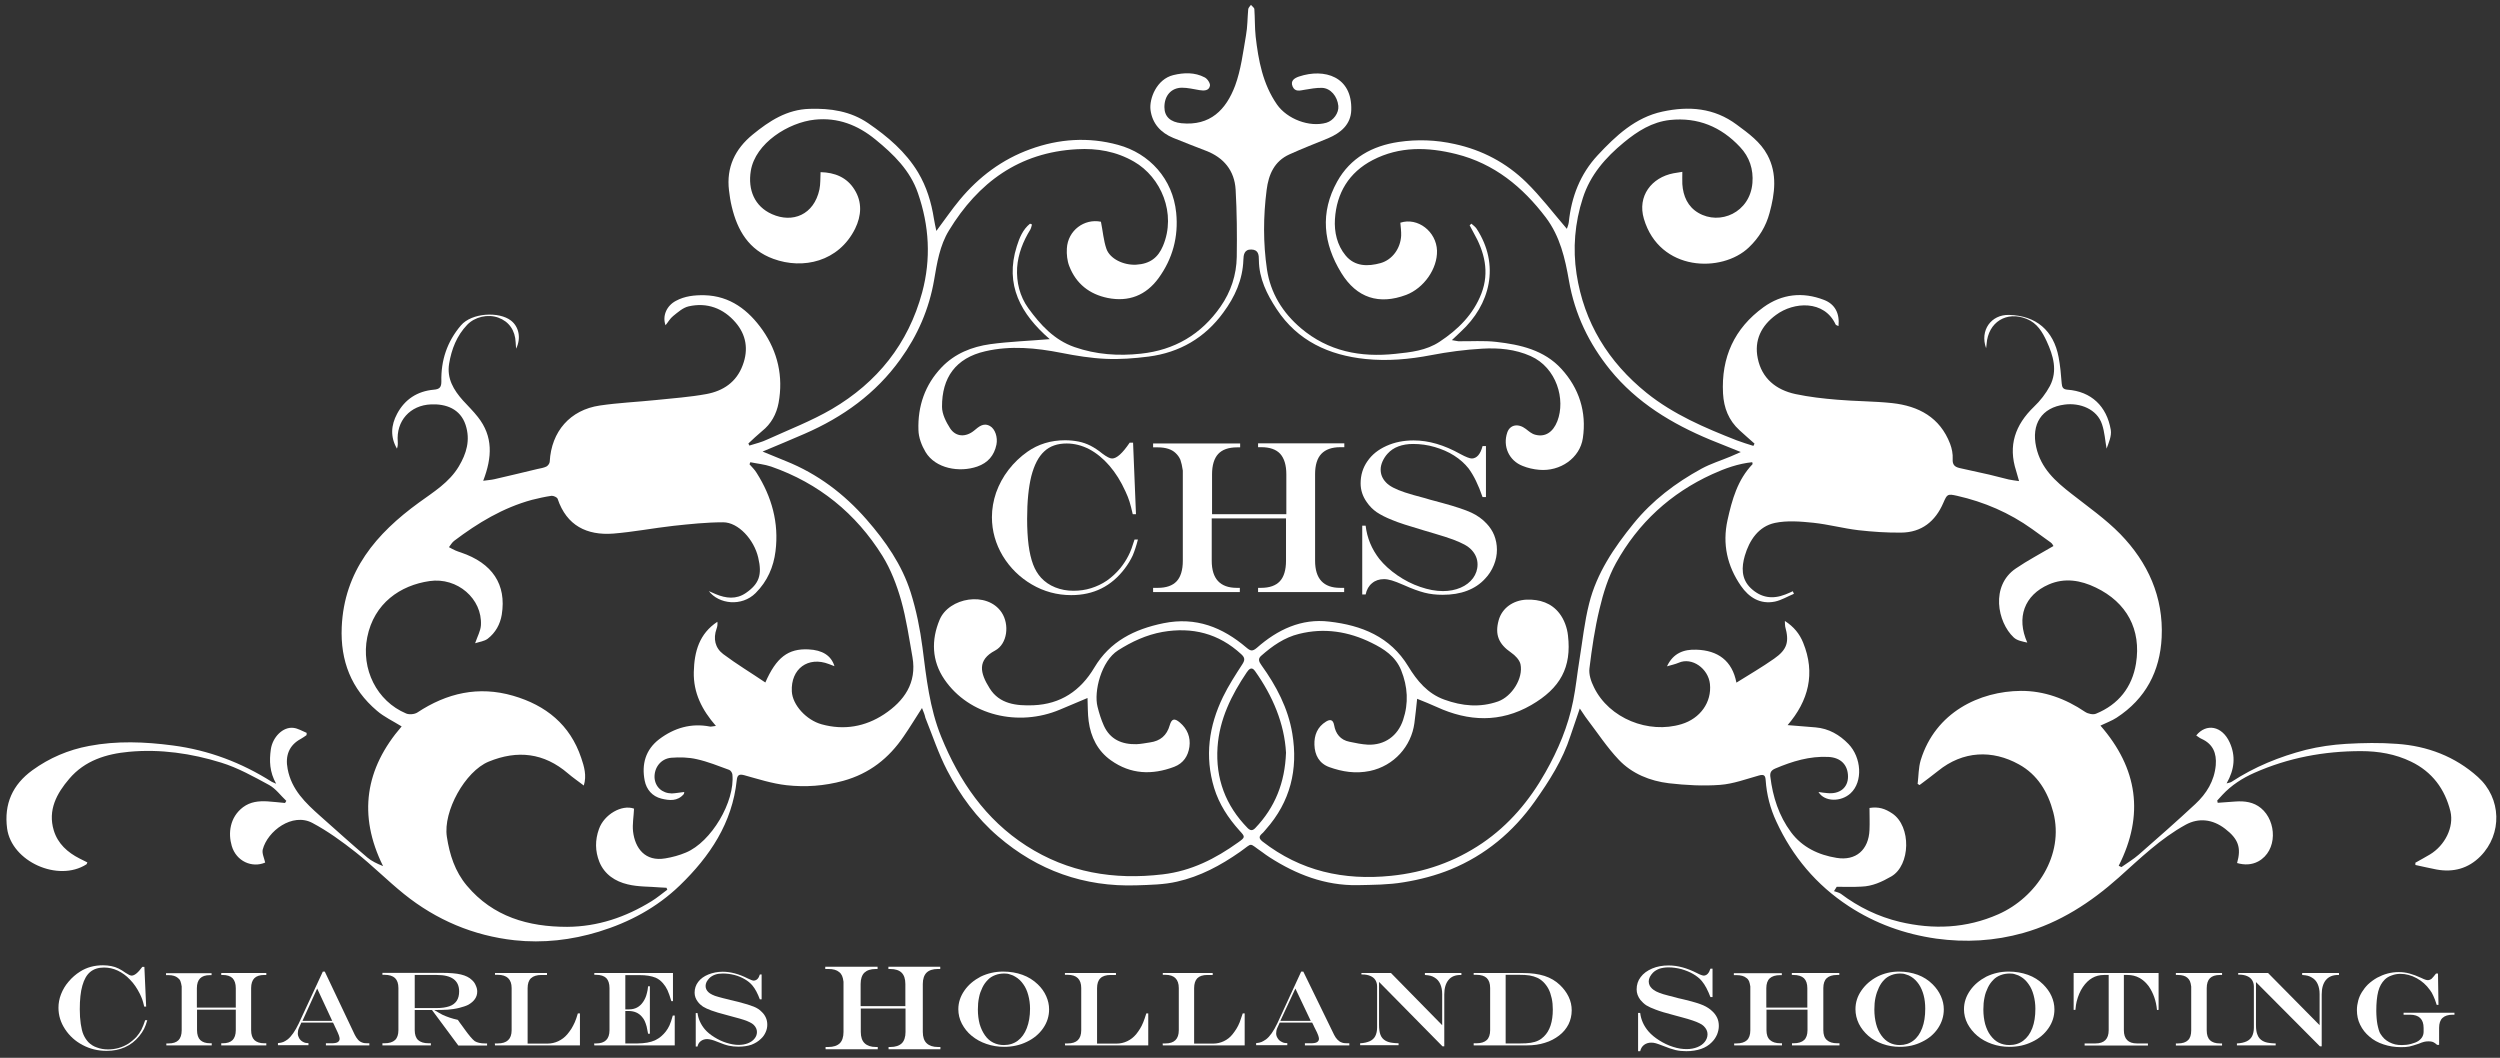 <?xml version="1.0" encoding="utf-8"?>
<!-- Generator: Adobe Illustrator 21.1.0, SVG Export Plug-In . SVG Version: 6.00 Build 0)  -->
<svg version="1.1" id="Layer_1" xmlns="http://www.w3.org/2000/svg" xmlns:xlink="http://www.w3.org/1999/xlink" x="0px" y="0px"
	 viewBox="0 0 1548 655" style="enable-background:new 0 0 1548 655;" xml:space="preserve">
<rect x="0" y="0" width="1548" height="655" fill="#333333" stroke="none"/>
<style type="text/css">
	.st0{fill:#FFFFFF;}
</style>
<g>
	<g>
		<path class="st0" d="M570.9,438.4c-4,6.2-7.5,12-11.3,17.5c-9.2,13.6-21.2,23.1-37.5,27.6c-11.7,3.2-23.4,4-35.1,2.7
			c-8.9-1-17.5-3.8-26.2-6.2c-3.3-0.9-4.3,0.1-4.6,3.1c-2.8,26.5-16.6,47.1-35.2,65.1c-14.3,13.8-31.3,22.9-50.2,28.7
			c-17,5.2-34.6,7.2-52.2,5.3c-25.4-2.8-48.4-12.5-68.4-28.6c-10.3-8.3-19.7-17.8-30.1-26c-8.4-6.6-17.2-13-26.6-18
			c-12.5-6.7-27.9,5.1-30.8,16.4c-0.6,2.4,0.9,5.3,1.5,8.1c-8.2,3.5-17.9-0.8-20.7-10.3c-2.3-7.8-1.3-17.7,7-24
			c4.6-3.4,9.7-3.9,15.1-3.6c3.6,0.2,7.3,0.7,10.9,1c0.3-0.4,0.6-0.9,0.8-1.3c-3.5-3.3-6.5-7.5-10.6-9.8
			c-9.6-5.2-19.4-10.7-29.8-13.9c-18.4-5.7-37.6-8.5-57-6.7c-14.1,1.3-27.4,5.4-37,16.7c-7.8,9.1-13.4,19.4-9.6,32
			c2.5,8.2,8.5,13.6,16,17.4c1.6,0.8,3.1,1.5,4.8,2.4c-0.3,0.5-0.3,1-0.6,1.2C36,546.4,7.2,533.5,4.4,513
			c-2-15.2,3.4-27.2,15.7-36.1c10.5-7.6,22.2-12.6,35-15c17.3-3.3,34.6-2.6,52-0.3c22.1,2.9,42.4,10.6,61.2,22.5
			c0.5,0.3,1,0.4,2.7,1.2c-4.1-7.3-4.3-14.2-3.3-21.3c1.1-7.6,7.5-14.1,14-13.3c2.8,0.3,5.5,2,8.2,3.1c0,0.5-0.1,1-0.1,1.4
			c-1.2,0.8-2.2,1.6-3.5,2.3c-7.3,3.9-9.8,10.4-8.2,18.6c2.4,12.9,11.1,21.1,20.2,29.2c9.7,8.6,19.3,17.3,29.2,25.7
			c2.6,2.2,5.8,3.7,9.7,5.3c-15.7-31.7-11-60.5,11.5-86.5c-5.5-3.4-10.9-5.9-15.3-9.7c-15.9-13.5-22.7-30.9-21.8-51.8
			c1.5-34.8,21.4-57.9,47.8-77.1c9.1-6.6,18.8-12.5,24.7-22.4c4.7-7.9,7.3-16.2,4.2-25.7c-3.3-10-12.2-13.1-21.4-12.7
			c-12.9,0.5-21.7,10.2-20.6,23.2c0.1,1.4,0,2.8-0.5,4.2c-4.2-7.2-3.7-14.5,0.1-21.6c4.8-9,12.6-14,22.7-14.9
			c3.7-0.3,4.7-1.6,4.7-5.1c-0.3-13,3.5-24.6,12.1-34.7c6.7-7.9,23.7-8.7,31-3c4.9,3.8,6.4,10.8,3.2,17.4c-0.1-1.7-0.3-2.8-0.3-3.9
			c-0.3-7.4-4.1-12.9-10.7-15.3c-6.5-2.4-14.6-0.5-19.3,4.4c-6.5,6.8-9.7,15.1-11.2,24.1c-1.5,9.2,2.8,16.3,8.6,22.8
			c3.1,3.4,6.4,6.6,9.2,10.2c9.5,12,8.9,25,3.3,39.5c2.7-0.4,4.9-0.5,7-1c8.9-2,17.7-4.2,26.6-6.3c1.9-0.4,3.8-0.7,5.5-1.5
			c1-0.5,2.1-2,2.1-3.1c1-18.6,12.6-32,31-34.7c11.5-1.7,23.2-2.2,34.8-3.4c10.4-1.1,20.9-1.8,31.2-3.7c10.3-1.9,18.6-7.3,22.5-17.9
			c3.7-9.8,2.1-18.9-4.5-26.5c-7.5-8.7-17.6-12.5-29-9.9c-3.5,0.8-6.6,3.6-9.6,6c-1.9,1.5-3.1,3.8-4.7,5.7
			c-2.1-5.8,0.7-12.1,6.4-15.1c5.5-3,11.5-3.6,17.6-3.5c16.1,0.4,27.4,9.3,36.1,21.6c9.4,13.5,12.9,28.7,9.9,45.1
			c-1.3,6.9-4.6,13-10.3,17.5c-2.9,2.4-5.6,5-8.4,7.6c0.2,0.4,0.4,0.9,0.6,1.3c3.8-1.2,7.7-2.1,11.2-3.8
			c13.4-6.1,27.2-11.4,39.9-18.8c28.1-16.5,47.3-40.4,55.9-72.2c5.6-20.8,4.4-41.3-2.6-61.5c-4.8-14-15-24-26.3-33.2
			c-11-9-23.3-13.8-37.6-12.3c-16.2,1.7-36.8,14.5-39.6,31.7c-1.9,11.7,2.3,22,13.1,26.8c12.7,5.7,26,0.5,29.4-15.3
			c0.7-3.4,0.5-7,0.7-10.7c8.8,0.2,16.3,3.2,21,10.8c4.9,7.8,4.3,16.2,0.4,24.2c-10.2,20.5-32.3,25.4-50.6,18.7
			c-15.2-5.5-22.3-17.6-25.8-32.4c-0.8-3.3-1.3-6.6-1.7-10c-1.7-14.3,3.7-25.6,14.7-34.6c10.3-8.4,21.1-15.5,35.2-15.9
			c13-0.4,25.3,1.4,36.3,8.9c12.1,8.3,23.2,17.7,30.9,30.5c5.3,8.9,8.2,18.5,9.8,28.7c0.4,2.4,0.9,4.7,1.5,7.5
			c5.2-6.9,9.5-13.3,14.5-19.3c11.8-14.2,26.2-25,43.6-31.3c17.8-6.5,36.2-7.7,54.4-2.7c19.6,5.3,33.9,21.2,36,42
			c1.5,14.9-2.2,28.5-10.9,40.5c-7.8,10.7-18.5,14.9-31.5,12.3c-11.3-2.3-19.6-8.8-23.8-19.7c-1.3-3.3-1.7-7.3-1.5-10.9
			c0.6-11.3,10.9-18.7,21.1-16.6c1.2,5.9,1.6,11.6,3.4,16.8c2.2,6.2,10.6,10.2,18.4,9.8c8.7-0.5,13.6-4.5,16.6-11.6
			c8.5-20.1-1.2-42.6-17.9-52.2c-11.1-6.4-22.9-8.4-35.3-7.7c-35.8,1.9-61.2,20.6-79.3,50.3c-5.7,9.3-7.4,20.1-9.2,30.7
			c-3.1,18-10.2,34.3-20.9,49.1c-15.2,21.2-35.6,35.8-59.3,46.1c-8.2,3.6-16.5,7-26,11c5.4,2.2,9.9,4.1,14.4,5.9
			c19.7,7.9,36.1,20.3,50,36.2c11.7,13.4,21.9,28,27.3,45.1c3.5,11.1,5.8,22.6,7.3,34.1c2.4,18.8,4.4,37.6,11.6,55.3
			c11.2,27.5,27.4,51.2,52.7,67.5c25.8,16.6,54.2,21.3,84.5,17.7c17.7-2.1,32.6-9.7,46.7-19.8c4.5-3.2,4.4-3.4,0.8-7.3
			c-7-7.8-12.6-16.3-15.7-26.4c-5.9-19.5-3.3-38.3,5.5-56.4c3.4-7,7.7-13.6,11.9-20.1c1.7-2.6,1.8-4.1-0.6-6.3
			c-14-12.9-30.3-17-48.8-13.8c-10,1.8-19,6-27.5,11.4c-10.4,6.6-15.1,25.5-12.7,34.9c1,4,2.2,7.9,3.9,11.7
			c3.9,8.6,11.2,11.7,20.2,11.5c2.8-0.1,5.6-0.7,8.4-1.1c6.4-0.9,10.4-4.3,12.2-10.6c1.2-4.1,2.9-4.6,6.3-1.7
			c4.6,3.9,6.7,9.1,5.9,15c-0.8,5.7-3.7,10.2-9.4,12.4c-13.7,5.2-27,4.7-39.2-4c-8.2-5.8-12.5-14.4-13.8-24.3
			c-0.6-4.5-0.5-9-0.7-14.3c-6.1,2.6-11.6,4.9-17.1,7.2c-25.6,10.8-56.2,3.7-71.5-18.7c-7.9-11.5-8.2-24.5-3-36.9
			c5.7-13.8,29.4-18,38.4-4.6c5,7.5,3.6,19.5-4,23.6c-11.2,5.9-9.4,13.9-3.4,23.4c6.1,9.8,16.6,10.9,27.1,10.5
			c16.9-0.7,29.2-9,37.7-23.3c9.7-16.3,24.8-23.8,42.8-27.5c20.1-4.1,36.6,2.5,51.4,15.1c2.5,2.1,3.7,2.5,6.5,0.1
			c12.7-11.2,27.5-18.3,44.8-16.2c20,2.3,37.7,9.3,48.9,27.7c5.4,8.9,12,16.9,22.3,20.6c11,4,22.1,5.1,33.4,1.1
			c8.5-3.1,15.6-14.3,13.8-23c-0.6-2.7-3.3-5.5-5.8-7.2c-7.7-5.3-10.2-11.1-7.7-20.1c2.1-7.5,8.9-12.3,17.2-12.7
			c8.2-0.3,15.5,2.1,20.4,8.5c2.9,3.7,4.8,8.9,5.3,13.7c2.3,19.6-4.6,32.6-22.8,43.1c-19.1,11-38.8,10.2-58.4,1.2
			c-3.9-1.8-7.8-3.3-12.2-5.1c-0.6,5.2-1,10.2-1.7,15.1c-1.9,14.2-12.5,26.4-27.6,29.6c-8.9,1.8-17,0.5-25.1-2.4
			c-6.3-2.3-9-7.5-9.2-13.8c-0.2-5.9,1.8-11.1,7.2-14.4c2.3-1.4,4.3-1.5,5,2.2c0.9,5.3,3.9,9.2,9.5,10.3c3.8,0.8,7.6,1.6,11.4,1.8
			c10.4,0.4,18.5-5.4,21.8-15.3c3.5-10.4,2.9-20.6-1.2-30.8c-3.5-8.6-10.6-13.2-18.4-17c-14.2-7-29.2-9.4-44.8-5.5
			c-9.1,2.2-16.6,7.5-23.5,13.6c-2.1,1.8-1.4,3.6,0.2,5.8c9.2,12.8,16.5,26.6,19.1,42.3c3.7,22.2-1.2,42.3-16.4,59.4
			c-0.8,0.9-1.5,1.9-2.4,2.6c-2.1,1.9-1.8,3.1,0.4,4.9c23.6,18.3,50.2,24.2,79.6,21.2c20.7-2.1,39.4-8.7,56.4-20.2
			c16.6-11.3,29.3-26.4,39.1-43.8c7.9-13.9,14.1-28.6,17.2-44.3c1.7-8.4,2.5-16.9,3.9-25.4c1.9-11.7,3.1-23.5,6-34.9
			c4.7-18.8,15.4-34.6,27.5-49.5c11.6-14.3,26-25.2,42.1-34c5.7-3.1,11.9-5,17.9-7.5c1.7-0.7,3.4-1.5,6.4-2.8
			c-7.1-2.8-13-5.2-18.9-7.6c-23.8-9.9-45.5-23-62-43.3c-13.1-16.2-21.9-34.4-25.5-55.2c-2.4-13.8-5.5-27.4-14.3-39.1
			c-14.4-19-32-33.4-55.5-39.3c-17.6-4.4-35.1-4.9-51.7,3.7c-14.8,7.7-22.4,20.5-23.4,36.6c-0.5,7.9,1.3,16.1,6.6,22.5
			c5.7,6.9,13.8,6.9,21.7,4.7c7.3-2.1,12.3-9.1,12.7-17c0.1-2.6-0.3-5.3-0.5-8c10.7-3.5,22.3,5.4,22.7,17.3
			c0.3,11.2-8.1,23.2-19.1,27.4c-16.8,6.3-30.6,1.9-40.1-13.5c-11.3-18.3-13.3-37.5-2.6-56.7c8.2-14.7,21.8-22.1,38-24.5
			c11.6-1.7,23.2-1.3,34.8,1.3c17,3.7,31.9,11.6,44.2,23.6c9,8.8,16.6,18.9,25.2,28.9c0.3-0.9,1-2.5,1.2-4.1
			c1.6-15.7,7.1-29.9,17.9-41.5c11.2-12,23.3-23.4,40.1-27c16.3-3.5,31.9-2.4,46,8.1c7.3,5.4,14.7,10.7,19,18.8
			c6.2,11.6,4.6,23.8,1.3,35.9c-2.2,8.2-6.5,15.3-12.8,21.3c-16.6,15.9-55.3,15.1-65-17.7c-4.2-14.1,4.8-25.6,18.3-28.2
			c1.6-0.3,3.2-0.5,5.5-0.9c0,2.7-0.1,5.2,0,7.6c0.5,7.5,3.4,14,9.9,17.8c13.4,7.9,32-0.2,33.5-18.5c0.7-8.4-1.8-16.1-7.7-22.3
			c-11.7-12.5-26.1-18.5-43.3-16.7c-11.1,1.2-20.1,6.9-28.6,13.9c-11.4,9.4-20.8,20.1-25.4,34.4c-5,15.4-6.3,31.3-3.9,47
			c4.6,30.1,19.6,54.5,43.4,73.7c16.7,13.4,36,21.6,55.6,29.3c3.4,1.3,7,2.4,10.5,3.5c0.2-0.5,0.4-0.9,0.7-1.4
			c-3.1-2.8-6.3-5.5-9.3-8.3c-6.7-6.1-9.7-13.8-10.2-22.7c-1.2-22.4,7-40.4,25.1-53.5c11.4-8.2,24.2-9.6,37.4-4.5
			c6.8,2.6,9.8,8.3,9,16.2c-0.7-0.4-1.6-0.5-1.8-1c-7-15.2-25.9-14.1-36.9-5.9c-9.2,6.7-13.6,15.8-11.3,26.9
			c2.5,12.4,11.3,19.5,23.3,22.1c8.5,1.8,17.2,2.8,25.8,3.5c11.4,1,22.8,0.9,34.1,2.1c16.4,1.8,29.6,8.8,35.9,25.2
			c1.1,2.9,1.8,6.3,1.6,9.5c-0.2,3.5,1.3,4.8,4.2,5.5c6.2,1.4,12.4,2.7,18.5,4.1c4,0.9,8,2.1,12,3c1.8,0.4,3.7,0.6,6.4,1
			c-0.7-2.6-1.2-4.4-1.8-6.3c-5.1-15.7-0.6-28.5,11-39.7c3.9-3.7,7.4-8.2,9.9-12.9c4.9-9.4,2.1-18.8-2-27.7
			c-2.7-5.8-5.9-11.2-12.3-13.8c-12.5-5.1-23.9,1.9-24.9,15.5c0,0.7-0.2,1.4-0.3,2.6c-4-11,3.1-20.9,14.2-20.6
			c16.7,0.4,27.6,9.6,30.7,26.2c1,5.3,1.5,10.8,1.9,16.2c0.2,2.5,0.9,3.7,3.6,3.9c14.7,1.1,24.3,10.2,26.8,24.9
			c0.6,3.8-1.3,8-2.6,11.6c-0.9-5-1.2-10.2-2.8-15c-3.1-9.6-13.8-13.5-23.1-12.3c-14.4,1.8-20.8,12.2-17.7,26.3
			c2.9,13.2,11.9,21.2,21.8,28.9c10.3,8.1,21.2,15.7,30.3,25c17.1,17.6,26.8,39,25.6,64c-1,20.9-9.9,38-27.9,49.7
			c-2.9,1.9-6.3,3.1-10,4.9c23,26.4,27.3,55.2,11.3,86.8c0.6,0.3,1.1,0.5,1.7,0.8c3.6-2.6,7.4-4.8,10.7-7.7
			c11.8-10.3,23.5-20.6,35-31.3c7-6.5,11.8-14.3,12.7-24.1c0.6-7.4-1.7-13.1-8.8-16.3c-1.2-0.5-2.2-1.4-3.3-2.1
			c6.2-7.7,16-6,20.7,4.3c3.8,8.3,3.1,16.7-1.9,25.4c1.5-0.5,2.4-0.5,3.1-1c14.2-9.3,29.7-15.6,46-19.8c8.1-2,16.6-3.2,24.9-3.7
			c10.5-0.6,21-0.8,31.5,0c18.8,1.3,36,7.8,50.1,20.5c14.7,13.2,15.2,35.3,1.6,49.1c-7.5,7.6-16.8,10.1-27.2,8.2
			c-4.4-0.8-8.7-1.9-13.1-2.8c0-0.5,0-1,0-1.4c3-1.7,6-3.3,9-5.1c9.3-5.6,15-16.9,12.7-26.7c-3.4-13.8-11.3-24.5-24.4-30.8
			c-9.7-4.7-20.1-6.5-31-6.5c-22.9,0-44.9,4.1-65.9,13.4c-7.5,3.3-14.3,7.7-19.9,13.7c-1.1,1.2-2.1,2.3-3.2,3.5
			c0.1,0.5,0.2,0.9,0.3,1.4c3.7-0.3,7.3-0.5,11-0.8c5.7-0.4,11.2,0.3,15.8,4.1c9.8,8.1,10.4,26.4-1.7,33c-4.1,2.2-8.6,2.3-13.1,1
			c2.7-9.5,0.8-14.9-7.4-21.2c-7.9-6.1-16.5-6.8-24.3-2.6c-15.7,8.6-28.4,21-41.6,32.8c-17.3,15.4-36.4,27.9-59.1,34.3
			c-17.8,5-35.6,6-53.9,3.5c-19.6-2.8-37.7-9.3-54.2-20.1c-20-13.1-34.8-30.7-44.8-52.4c-3.8-8.1-6-16.7-6.6-25.6
			c-0.2-2.9-1-3.8-4.2-2.9c-7.9,2.2-15.9,5.2-24,5.8c-10.5,0.8-21.2,0.2-31.7-1c-11.7-1.4-22.9-5.9-31.1-14.6
			c-7.2-7.6-13.1-16.6-19.5-25c-1.5-1.9-2.7-4-4.6-6.7c-2.1,6.3-4,11.6-5.8,17c-4.8,14.9-13.1,27.9-22.1,40.6
			c-13.4,18.9-30.6,33.2-51.9,42c-9.3,3.8-19.3,6.4-29.2,8c-9.4,1.6-19.1,1.6-28.7,1.8c-20,0.3-37.8-6.6-54.3-17.2
			c-1.6-1-3.2-2.2-4.7-3.3c-8.7-5.9-5.3-6-13.7-0.1c-12,8.4-24.7,15.2-38.9,18.4c-8.1,1.9-16.7,2-25.1,2.3
			c-32.5,1.1-61.3-9.2-85.8-30.3c-13.2-11.3-23.5-25.4-31.5-40.8c-5.4-10.4-9.1-21.7-13.5-32.6C572.6,442.5,571.9,440.9,570.9,438.4
			z M423.7,490.4c-0.2,0.8-0.1,1.1-0.3,1.3c-3.9,4.6-9,4-13.9,2.8c-5.6-1.4-9.2-5.6-10.3-11.1c-2-10.2,0.5-19.2,9-25.7
			c9.3-7,19.8-10.1,31.5-7.8c0.7,0.1,1.6-0.2,3.6-0.4c-8.7-10-14-20.5-13.7-33.4c0.3-12.7,3.4-23.7,14.6-31.1c0.2,1.6,0,3-0.5,4.3
			c-2.2,6.2-0.9,11.9,4.1,15.7c8.4,6.3,17.4,11.7,26.1,17.6c6.8-15.5,14.1-21.1,26.7-20.5c8.6,0.4,14.1,3.8,16.1,10.4
			c-1.3-0.5-2.4-0.9-3.4-1.3c-12.9-5-23.7,2.9-23,16.9c0.4,8.4,9,17.8,18.5,20.4c13.8,3.8,26.9,1.5,38.6-6.2
			c12.4-8.2,20.4-19.4,17.6-35.4c-2.1-11.8-3.8-23.7-7-35.1c-2.7-9.5-6.4-19.2-11.6-27.6c-16.4-26.3-39.4-45-68.9-55.3
			c-4.1-1.4-8.6-1.8-12.9-2.7c-0.2,0.4-0.4,0.9-0.5,1.3c1.5,1.7,3.2,3.3,4.4,5.3c9.4,14.8,13.9,31,11.7,48.5
			c-1.2,9.7-5,18.6-12.3,25.9c-8.6,8.6-22.8,6.9-29-1.2c2,0.9,3.1,1.4,4.3,1.9c6.3,2.6,12.6,3.4,18.6-0.7
			c8.3-5.7,10.2-11.3,7.7-21.9c-2.6-11.3-12.4-21.9-21.7-21.9c-10.3,0-20.6,1.1-30.9,2.2c-12.4,1.4-24.8,3.8-37.2,4.8
			c-16.3,1.2-28.8-4.9-34.4-21.5c-0.3-1-2.6-2-3.8-1.9c-4.1,0.6-8.1,1.5-12.1,2.5c-18,4.9-33.5,14.3-48.2,25.4
			c-1.3,1-2.2,2.6-3.2,3.9c1.3,0.7,2.7,1.5,4.1,2.1c1.1,0.5,2.2,0.8,3.3,1.2c19.5,6.6,28.3,19.8,25.3,38.5c-1,6-3.9,11.2-8.7,14.9
			c-2.1,1.6-5.1,1.9-7.8,2.8c1.5-4.4,3.4-7.7,3.6-11.2c0.9-16.3-14.6-29.8-31.8-27.3c-18.1,2.6-34.4,13.7-38.6,34.8
			c-3.9,19.6,5.8,39.5,24.1,47.2c1.9,0.8,5.2,0.5,6.9-0.6c18.3-12.1,37.9-16.6,59.3-10.4c20.3,5.9,35.3,17.9,42.2,38.5
			c1.8,5.3,3.5,10.9,1.6,17.1c-3.5-2.7-6.8-4.9-9.8-7.5c-14.9-12.8-31.3-14.6-49.1-7.3c-14.6,6-28.3,30.8-25.9,46.5
			c1.7,11.1,5,21.5,12.4,30.3c16.2,19.3,38.1,25.5,62.1,25.5c18.9-0.1,36.3-6,52.3-15.9c3.4-2.1,6.5-4.7,9.7-7.1
			c-0.2-0.4-0.3-0.8-0.5-1.2c-1.3-0.1-2.6-0.1-3.8-0.2c-6.8-0.6-13.7-0.3-20.2-1.9c-7.7-1.8-14.4-6.1-17.6-14
			c-2.6-6.6-2.7-13.4-0.2-20.3c3.2-9,14.1-15.3,21.7-12.6c-0.2,4.9-1.1,9.6-0.6,14.2c1.2,10.2,7.4,18.8,20,16.6
			c4.3-0.7,8.7-1.9,12.7-3.6c15.7-6.5,30.5-31.5,28.8-48.4c-0.1-1-1.1-2.5-2-2.8c-6.6-2.4-13.2-5.1-20-6.6
			c-5.1-1.2-10.6-1.3-15.9-0.9c-6.5,0.6-10.6,6.2-10.3,12.4c0.4,5.6,4.6,9.6,10.7,9.7C418.4,491.2,420.9,490.7,423.7,490.4z
			 M1137.3,549.1c-0.6,0.9-1.2,1.8-1.7,2.7c1.4,0.5,3,0.8,4.2,1.6c11,8.3,23.2,14.2,36.5,17.4c20.7,4.9,41.2,4.1,61.1-4.7
			c23.5-10.4,40.9-36.6,34-63.1c-3.3-12.6-9.8-23.4-21.3-29.7c-16.4-9.1-34.6-8.5-50.1,4.1c-3.7,3-7.6,5.8-11.4,8.7
			c-0.4-0.2-0.8-0.4-1.2-0.7c0.6-4.9,0.5-10,1.9-14.7c9.1-29.7,36.5-42.7,62-42.9c14.3-0.1,27.7,4.8,39.8,13c1.8,1.2,5,1.9,6.8,1.1
			c13.9-5.7,22.3-16.4,24.7-31c3.4-21.1-5.7-37.9-24.9-47.1c-9.3-4.5-19.2-6.2-29.1-1.9c-15.2,6.6-20.2,20.6-13.3,36
			c-3-0.7-6.3-1.2-8.4-3.2c-10.1-9.4-14.5-32,1.3-42.7c7.3-5,15.2-9.1,23.3-13.9c-0.2-0.3-0.7-1.5-1.7-2.2
			c-3.8-2.8-7.6-5.5-11.5-8.3c-14.1-10.1-29.7-16.8-46.5-20.6c-5.9-1.3-6.1-1.1-8.5,4.4c-4.9,11.4-13.4,18.3-26.1,18.4
			c-8.8,0.1-17.7-0.5-26.5-1.5c-9.3-1.1-18.5-3.6-27.9-4.6c-7.9-0.8-16.2-1.5-23.8,0.1c-10.2,2.2-15.8,10.8-18.6,20.3
			c-2,6.9-2.4,14.4,3.8,20.2c6.3,5.9,13.4,6.9,21.3,3.8c1.6-0.6,3.1-1.3,4.6-2c0.2,0.5,0.5,1.1,0.7,1.6c-3.9,1.6-7.6,3.9-11.7,4.8
			c-9.2,1.9-16.2-2.6-21.1-9.7c-8.5-12.3-11.6-25.9-8.3-40.8c2.8-12.6,6.2-24.9,15.5-34.6c0.1-0.1-0.1-0.5-0.2-1.2
			c-8.7,0.9-16.8,3.8-24.7,7.4c-25.9,11.8-46,30.3-59.7,55.1c-4.8,8.7-7.9,18.7-10.2,28.5c-2.9,12-4.7,24.3-6.2,36.6
			c-0.5,3.8,1,8.2,2.8,11.8c9.4,19.3,33.8,29,54.2,22.8c11.6-3.5,18.8-13.6,17.6-24.9c-1-9.5-11.1-16.8-19.4-13.1
			c-2.1,0.9-4.5,1.4-7.2,2.2c3.9-8.3,10.6-10.6,18.2-10.3c13.3,0.4,22.2,6.8,24.8,20.4c8-5,15.9-9.6,23.3-14.8
			c8.2-5.7,9.5-10.5,6.9-19.9c-0.2-0.9-0.1-1.9-0.2-3.5c5.6,3.6,9.1,8,11.3,13.4c7.8,19.1,3.3,36.1-9.6,51.1
			c6.2,0.5,11.8,0.9,17.3,1.4c8.2,0.7,14.9,4.6,20.4,10.3c8,8.3,9.1,23.3,1.3,30.5c-5.8,5.4-16.1,5.5-19.9-0.8
			c2.1,0.3,3.7,0.6,5.5,0.7c7.7,0.8,12.9-3.4,12.8-10.4c-0.1-7-4.4-11.6-12.1-12c-11.6-0.6-22.4,2.7-33,7.2c-2.5,1.1-3.3,2.5-3,5
			c1.5,12.5,5.3,24.3,12.8,34.4c6.9,9.3,17,14.1,28.2,15.9c12,2,19.9-5,20.4-17.3c0.2-4.5,0-9,0-13.6c5.6-0.9,9.6,0.4,14.1,3.4
			c11.9,8,11.3,32.1-0.6,39c-5.9,3.4-11.8,6.1-18.5,6.3C1147.5,549.3,1142.4,549.1,1137.3,549.1z M796.3,466.1
			c-1-18.1-8.2-35.1-19.2-50.6c-2.1-3-3.8-1.1-5.1,0.8c-9.5,14.1-16.9,29-18.1,46.3c-1.3,19.5,5,36.2,18.6,50.1
			c1.7,1.7,3.1,1.8,4.8,0C789.5,499.9,795.6,484.7,796.3,466.1z"/>
		<path class="st0" d="M650,210c-17.9-15.5-28-33.6-20.4-57.5c1.6-5.1,3.7-10.4,8.2-14c0.4,0.2,0.8,0.3,1.2,0.5
			c-0.3,1-0.5,2.2-1,3.1c-4.5,7.3-7.6,15.1-8.2,23.6c-0.5,9,1.6,17.7,6.9,25.1c7.5,10.3,16,19.7,28.6,24.1
			c13.4,4.7,27.3,5.6,41.1,4.1c20.8-2.2,37.4-11.9,49.4-29.2c6.4-9.2,9.8-19.6,10-30.7c0.2-13.9,0.1-27.8-0.7-41.7
			c-0.7-11.8-7.4-19.9-18.5-24.1c-6.7-2.6-13.5-5.2-20.1-7.9c-7.8-3.2-13-8.9-14.1-17.3c-0.9-7,3.8-19.1,14.1-21.6
			c6.6-1.6,13.3-1.8,19.4,1.4c1.7,0.8,3.6,3.7,3.3,5.2c-0.6,3.1-3.6,3.2-6.5,2.7c-3.6-0.6-7.2-1.5-10.9-1.5
			c-6.6,0.1-10.8,4.9-10.8,12c0,6,3.8,9.3,10.5,10c17.9,1.8,27.7-8.4,33.3-23.3c3.6-9.8,4.9-20.6,6.7-31c1-5.4,0.9-10.9,1.4-16.3
			c0.1-1,1.1-1.8,1.7-2.7c0.7,0.9,2.1,1.8,2.1,2.7c0.4,5.6,0.2,11.3,0.8,16.9c1.7,14.8,4.4,29.4,13.2,42.1
			c6.3,9,20.1,14.3,30.6,11.3c4.4-1.3,7.8-6.1,7.4-10.4c-0.6-6-4.8-11-10.1-11.2c-3.6-0.1-7.3,0.6-10.9,1.2c-2.9,0.5-5.8,1.4-7.3-2
			c-1.6-3.7,1.3-5.3,3.9-6.2c15.8-5.3,33.1,0,32.4,20.8c-0.3,8.9-6.5,14.1-14.3,17.4c-8,3.3-16.1,6.4-24,10
			c-9.3,4.2-12.9,12.4-14.1,22c-2.1,16.4-2.2,32.8,0.2,49.2c2.2,14.7,9.7,26.8,21,36.4c17,14.4,36.9,18.2,58.5,15.9
			c9.6-1,19.1-2,27.4-7.5c11.4-7.5,20.9-16.9,25.9-29.9c5.1-13.3,1.9-25.8-4.9-37.7c-0.8-1.5-1.6-3-2.4-4.5c0.4-0.3,0.8-0.7,1.1-1
			c1.1,1,2.4,1.9,3.2,3.1c14.7,22.5,8.4,47.1-9.8,63.8c-1.6,1.5-3.2,3-5.5,5.2c1.9,0.3,3,0.6,4,0.7c7.8,0.1,15.8-0.5,23.5,0.4
			c14.9,1.7,29.6,5,40.3,16.7c11,12,15.7,26.7,13.3,42.9c-1.8,12.3-14,20.8-27.1,19.6c-3.5-0.3-7-1.1-10.2-2.4
			c-8.5-3.3-12.4-12.2-9.5-20.7c1.7-4.9,6.8-5.8,11.5-2.2c1.8,1.4,3.7,3.1,5.9,3.6c6,1.6,10.9-1.5,13.6-8.4
			c5.2-13.4-0.4-33.1-16.5-40.3c-9.6-4.3-19.8-5.2-30-4.6c-10.6,0.6-21.2,2-31.6,4c-13.5,2.6-27.1,3.8-40.6,2.4
			c-22.6-2.3-42.2-11.2-55.1-30.9c-6-9.1-10.9-18.9-11-30.3c0-3.2-0.2-6.5-4.7-6.6c-4.5-0.1-4.8,3.5-4.9,6.4
			c-0.4,12.3-5.3,23-12.4,32.6c-11.4,15.7-27.1,24.8-46.3,27.3c-8.7,1.1-17.7,1.8-26.4,1.4c-9.2-0.4-18.5-1.9-27.6-3.7
			c-15.7-3.1-31.5-4.6-47.1-1c-18.4,4.2-26.9,16.4-26.8,34.4c0,4.5,2.5,9.4,5,13.3c3.6,5.5,9.8,5.6,14.9,1.4
			c2.8-2.3,5.7-5.1,9.8-2.8c3.2,1.8,4.9,7,4,11.5c-1.4,6.8-5.3,11.3-11.9,13.6c-11,3.8-25.8,1.3-32-9c-2.4-4-4.3-9-4.4-13.6
			c-0.5-14.7,4-28,14.3-38.8c8.2-8.6,18.8-12.8,30.2-14.4C625,211.5,636.9,211.1,650,210z"/>
	</g>
	<g>
		<path class="st0" d="M89.9,631.7h1.3c-0.6,2.2-1.3,4-2,5.4c-0.7,1.4-1.7,2.9-3,4.5c-5,6.1-11.8,9.1-20.2,9.1
			c-5.3,0-10.3-1.2-14.8-3.6c-4.6-2.4-8.2-5.7-10.9-9.8c-2.7-4.1-4.1-8.5-4.1-13.3c0-2.8,0.5-5.6,1.6-8.4c1.1-2.8,2.6-5.4,4.7-7.8
			c2-2.4,4.4-4.5,7.1-6.2c4.1-2.6,8.8-3.9,14.2-3.9c1.8,0,3.5,0.2,5.1,0.5c1.6,0.3,3.1,0.8,4.5,1.5c1.4,0.7,2.9,1.6,4.4,2.7
			c1.7,1.1,2.9,1.7,3.7,1.7c1.8,0,4-1.8,6.6-5.4h1.3l1.1,24.6h-1.2c-0.4-1.8-0.8-3.2-1.2-4.4c-0.4-1.1-0.9-2.3-1.5-3.5
			c-1.7-3.4-3.7-6.4-6.1-8.8c-2.3-2.5-4.9-4.3-7.6-5.6c-2.8-1.3-5.6-1.9-8.5-1.9c-3.5,0-6.3,0.9-8.5,2.7c-2.2,1.8-3.8,4.6-4.9,8.5
			c-1.1,3.8-1.6,8.7-1.6,14.6c0,3.4,0.2,6.4,0.6,9.1c0.4,2.6,0.9,4.9,1.7,6.7c0.8,1.8,1.8,3.3,3,4.6c1.5,1.5,3.2,2.6,5.3,3.3
			c2.1,0.8,4.4,1.2,6.9,1.2c2.3,0,4.5-0.3,6.6-0.9c2.1-0.6,4.1-1.5,5.9-2.6c1.8-1.2,3.5-2.6,5.1-4.3c1.2-1.4,2.2-2.8,3-4.3
			C88.4,635.9,89.1,634.1,89.9,631.7z"/>
		<path class="st0" d="M103,646.1h1.4c2.8,0,4.8-0.7,6.1-2c1.3-1.3,2-3.4,2-6.1c0-1.5,0-2.9,0-4.3c0-1.4,0-3.5,0-6.5
			c0-2.8,0-6,0-9.5s0-5.8,0-6.9c-0.2-1.4-0.5-2.5-0.8-3.3c-0.3-0.8-0.9-1.5-1.6-2c-1.3-1.1-3.2-1.7-5.8-1.7h-1.5v-1.2h28.2v1.2h-1
			c-2.8,0-4.8,0.7-6.1,2c-1.3,1.3-2,3.4-2,6.1v12H146v-12c0-2.8-0.7-4.8-2-6.2c-1.3-1.3-3.4-2-6.1-2H137v-1.2h27.9v1.2h-1.3
			c-2.7,0-4.8,0.7-6.1,2c-1.3,1.3-2,3.4-2,6.1v26.1c0,2.7,0.7,4.8,2,6.1c1.4,1.3,3.4,2,6.1,2h1.3v1.3H137v-1.3h0.9
			c2.8,0,4.8-0.7,6.1-2c1.3-1.3,2-3.4,2-6.1v-12.7H122v12.7c0,2.7,0.7,4.8,2,6.1c1.4,1.3,3.4,2,6.1,2h1v1.3H103V646.1z"/>
		<path class="st0" d="M199.9,601.6h1.2l18.6,39.2c0.6,1.2,1.3,2.2,2,3c0.7,0.8,1.6,1.4,2.5,1.7c0.9,0.4,2,0.5,3.3,0.5h1.2v1.3
			h-26.9v-1.3h3.5c1.7,0,3-0.2,3.8-0.7c0.8-0.5,1.2-1.2,1.2-2.1c0-0.6-0.2-1.3-0.5-2.2c-0.3-0.9-1-2.4-2.1-4.7
			c-0.1-0.1-0.2-0.3-0.3-0.6c-0.1-0.3-0.3-0.6-0.4-0.9l-0.8-1.6h-19.6l-1.5,3.3c-0.5,1.1-0.7,2.3-0.7,3.4c0,1,0.3,2,0.8,2.9
			c0.6,1,1.3,1.7,2.2,2.2c0.6,0.3,1.1,0.6,1.6,0.7c0.5,0.1,1.2,0.2,2,0.2v1.3h-18.9v-1.3c1.4-0.1,2.5-0.4,3.3-0.7
			c0.8-0.3,1.7-0.9,2.7-1.6c2.3-1.8,4.6-5.1,6.9-9.9L199.9,601.6z M196.4,612.1l-9.1,20h18.4L196.4,612.1z"/>
		<path class="st0" d="M267.5,625.4h-10.7v12.5c0,2.7,0.7,4.8,2.1,6.1c1.4,1.3,3.6,2,6.5,2h1.4v1.3h-30v-1.3h1.3
			c2.9,0,5.1-0.7,6.5-2c1.4-1.3,2.1-3.4,2.1-6.1v-26.1c0-2.8-0.7-4.8-2.1-6.2c-1.4-1.3-3.6-2-6.5-2h-1.3v-1.2h36.8
			c5,0,8.9,0.3,11.8,1c2.9,0.7,5.2,1.8,6.9,3.5c1,0.9,1.8,2,2.3,3.3c0.6,1.3,0.9,2.5,0.9,3.8c0,3.4-1.9,6.1-5.6,8.2
			c-1.4,0.7-3.3,1.3-5.6,1.9c-2.4,0.6-4.8,0.9-7.1,1.1c-1.8,0.1-4.5,0.2-8.2,0.2v0.1c1.8,1.1,3.5,2,4.9,2.8c1.5,0.7,3,1.3,4.5,1.8
			c1.5,0.5,3.2,1,5.1,1.4l1.1,1.6c0.7,1,1.3,1.8,1.7,2.3c0.4,0.5,0.8,1.1,1.3,1.8c1.3,1.8,2.5,3.4,3.6,4.7c1.1,1.3,2.1,2.3,2.8,2.8
			c1.5,0.9,3.6,1.4,6.3,1.4h1.3v1.3h-17.8L267.5,625.4z M256.8,624.2h13.5c3.2,0,5.8-0.4,7.9-1.1c2.1-0.7,3.6-1.9,4.6-3.4
			c1-1.5,1.5-3.5,1.5-5.8c0-6.8-4.6-10.2-13.8-10.2h-13.7V624.2z"/>
		<path class="st0" d="M306.5,602.5h32.2v1.2h-3.4c-2.9,0-5.1,0.7-6.5,2c-1.4,1.3-2.1,3.4-2.1,6.2v34.3h12.2c2.4,0,4.7-0.5,6.8-1.5
			c2.1-1,4-2.4,5.6-4.3c0.9-1.1,1.8-2.3,2.5-3.4c0.7-1.1,1.4-2.5,2.1-4c0.7-1.6,1.3-3.4,1.9-5.5h1.3v19.8h-52.6l-0.1-1.2h1.8
			c5.7,0,8.6-2.7,8.6-8.2v-26.1c0-5.4-2.9-8.2-8.6-8.2h-1.7V602.5z"/>
		<path class="st0" d="M368,602.5h48.7v17.4h-1c-0.9-3-1.7-5.3-2.4-6.8c-0.7-1.5-1.6-2.9-2.8-4.3c-1.4-1.6-2.9-2.7-4.5-3.4
			c-2.7-1.1-6-1.6-9.8-1.6h-9V625h2.4c3.6,0,6.5-1.5,8.6-4.6c1.1-1.6,1.9-3.4,2.4-5.6c0.3-0.9,0.5-2.3,0.7-4.1h1.1v29.4h-1.1
			c-0.3-1.6-0.6-3.1-0.9-4.5c-0.4-1.4-0.8-2.5-1.2-3.4c-0.4-0.9-1-1.8-1.7-2.6c-2-2.4-4.8-3.6-8.4-3.6h-1.9v20.1h7.5
			c2.2,0,4.2-0.2,6-0.5s3.4-0.8,4.8-1.4c1.4-0.7,2.8-1.5,4-2.6c2.1-1.8,3.8-4,5-6.6c0.7-1.5,1.4-3.6,2.1-6.2h1.2v18.5h-49.8
			l-0.1-1.2h1.2c5.5,0,8.3-2.7,8.3-8.2v-26.1c0-2.8-0.7-4.8-2-6.2c-1.4-1.3-3.5-2-6.3-2H368V602.5z"/>
		<path class="st0" d="M470.5,603.4h1.1v15.4h-1.1c-1.4-3.7-2.9-6.6-4.7-8.7c-1.3-1.5-2.8-2.7-4.7-3.8c-1.9-1.1-4-2-6.4-2.6
			c-2.4-0.6-4.7-0.9-7.1-0.9c-1.8,0-3.4,0.2-4.8,0.7c-1.4,0.5-2.6,1.2-3.6,2.2c-0.7,0.7-1.2,1.5-1.7,2.3c-0.4,0.9-0.6,1.7-0.6,2.5
			c0,1.5,0.6,2.8,1.8,3.9c0.5,0.5,1.3,1,2.3,1.5c1,0.5,2.3,1,3.9,1.4c1.6,0.5,3.8,1,6.7,1.7c0.8,0.2,1.3,0.4,1.6,0.4l1.6,0.4
			l2.5,0.6c4.3,1.1,7.4,2.1,9.4,2.9c2,0.8,3.7,1.9,5,3.3c1.1,1,1.9,2.2,2.5,3.5c0.6,1.3,0.9,2.8,0.9,4.4c0,1.5-0.3,3.1-1,4.6
			c-0.7,1.6-1.6,2.9-2.9,4.1c-1.6,1.6-3.6,2.8-5.9,3.7c-2.4,0.8-5,1.2-8.1,1.2c-2.1,0-4.1-0.2-5.9-0.6c-1.9-0.4-4.1-1.2-6.8-2.3
			c-1.7-0.7-3.1-1.2-4-1.4c-0.9-0.2-1.8-0.4-2.6-0.4c-1.5,0-2.8,0.4-3.9,1.2c-1.1,0.8-1.8,1.9-2.1,3.4h-1.1v-20.7h1.1
			c0.5,3.7,2,7,4.5,10c1.5,1.8,3.5,3.4,5.9,4.9c2.4,1.5,4.9,2.7,7.5,3.5c2.6,0.8,5.1,1.3,7.5,1.3c2.1,0,4-0.3,5.8-1
			c1.7-0.7,3.1-1.6,4.1-2.9c1-1.2,1.5-2.6,1.5-4.1c0-1.6-0.7-3.1-2-4.4c-0.6-0.6-1.4-1.1-2.4-1.6c-1-0.5-2.2-1-3.7-1.5
			c-1.5-0.5-3.6-1.1-6.3-1.8l-3.3-0.9c-5.1-1.3-8.6-2.4-10.5-3.1c-2.2-0.8-3.9-1.6-5.2-2.4c-1.2-0.8-2.3-1.8-3.2-3
			c-1.3-1.7-2-3.6-2-5.6c0-2.5,0.7-4.7,2.2-6.7c1.5-2,3.6-3.5,6.3-4.6c2.7-1.1,5.7-1.7,8.9-1.7c4.9,0,10.1,1.4,15.4,4.1
			c1.9,0.9,3.1,1.4,3.8,1.4C468.6,607.1,469.8,605.8,470.5,603.4z"/>
		<path class="st0" d="M511.2,648.3h1.7c3.2,0,5.5-0.8,7.1-2.3c1.5-1.5,2.3-3.9,2.3-7c0-1.7,0-3.3,0-4.9c0-1.6,0-4,0-7.4
			c0-3.2,0-6.9,0-10.9s0-6.6,0-7.9c-0.2-1.6-0.5-2.8-0.9-3.7c-0.4-0.9-1-1.7-1.8-2.3c-1.5-1.3-3.7-1.9-6.6-1.9H511v-1.4h32.4v1.4
			h-1.1c-3.2,0-5.5,0.8-7.1,2.3c-1.5,1.5-2.3,3.9-2.3,7V623h27.7v-13.7c0-3.2-0.8-5.5-2.3-7c-1.5-1.5-3.9-2.3-7.1-2.3h-1.1v-1.4
			h32.1v1.4h-1.5c-3.1,0-5.5,0.8-7,2.3c-1.5,1.5-2.3,3.9-2.3,7V639c0,3.1,0.8,5.5,2.4,7c1.6,1.5,3.9,2.3,7,2.3h1.5v1.4h-32.1v-1.4
			h1.1c3.2,0,5.5-0.8,7.1-2.3c1.5-1.5,2.3-3.9,2.3-7v-14.5H533V639c0,3.1,0.8,5.5,2.4,7c1.6,1.5,3.9,2.3,7,2.3h1.1v1.4h-32.3V648.3z
			"/>
		<path class="st0" d="M621.1,601.6c4.4,0,8.4,0.7,12,2c3.6,1.3,6.8,3.3,9.5,5.9c2.3,2.2,4,4.6,5.2,7.3c1.2,2.7,1.8,5.4,1.8,8.2
			c0,4.2-1.2,8.1-3.7,11.7s-5.9,6.4-10.1,8.4c-4.3,2.1-9,3.1-14,3.1c-3.9,0-7.5-0.6-11-1.8s-6.4-2.8-9.1-5s-4.6-4.7-6.1-7.5
			c-1.5-2.9-2.2-5.9-2.2-9c0-4.2,1.3-8,3.8-11.6c2.5-3.6,5.9-6.4,10.1-8.6C611.5,602.7,616.1,601.6,621.1,601.6z M621.9,602.8
			c-2,0-3.9,0.3-5.7,1c-1.8,0.7-3.3,1.6-4.5,2.9c-1.3,1.3-2.5,2.9-3.4,4.8s-1.7,3.9-2.1,6.2c-0.5,2.3-0.7,4.7-0.7,7.4
			c0,3.3,0.4,6.3,1.1,9c0.8,2.7,1.9,5,3.3,7s3.1,3.5,5.1,4.5c2,1,4.2,1.5,6.6,1.5c3.3,0,6.2-0.9,8.6-2.7c2.4-1.8,4.3-4.4,5.6-7.8
			c1.3-3.4,2-7.3,2-12c0-3-0.4-5.8-1.1-8.4c-0.7-2.6-1.7-4.9-3.1-6.8c-1.3-1.9-3-3.5-4.9-4.6c-0.9-0.6-2-1.1-3.2-1.4
			C624.2,602.9,623.1,602.8,621.9,602.8z"/>
		<path class="st0" d="M659.5,602.5h31.5v1.2h-3.3c-2.8,0-5,0.7-6.3,2c-1.4,1.3-2.1,3.4-2.1,6.2v34.3h12c2.4,0,4.6-0.5,6.7-1.5
			s3.9-2.4,5.5-4.3c0.9-1.1,1.7-2.3,2.4-3.4c0.7-1.1,1.4-2.5,2-4c0.6-1.6,1.3-3.4,1.9-5.5h1.2v19.8h-51.5l-0.1-1.2h1.7
			c5.6,0,8.4-2.7,8.4-8.2v-26.1c0-5.4-2.8-8.2-8.4-8.2h-1.7V602.5z"/>
		<path class="st0" d="M719.9,602.5h31v1.2h-3.3c-2.8,0-4.9,0.7-6.2,2c-1.3,1.3-2,3.4-2,6.2v34.3h11.8c2.3,0,4.5-0.5,6.6-1.5
			s3.9-2.4,5.4-4.3c0.9-1.1,1.7-2.3,2.4-3.4c0.7-1.1,1.4-2.5,2-4c0.6-1.6,1.2-3.4,1.9-5.5h1.2v19.8h-50.7l-0.1-1.2h1.7
			c5.5,0,8.3-2.7,8.3-8.2v-26.1c0-5.4-2.8-8.2-8.3-8.2h-1.6V602.5z"/>
		<path class="st0" d="M805.7,601.6h1.3l19.1,39.2c0.6,1.2,1.3,2.2,2.1,3c0.8,0.8,1.6,1.4,2.6,1.7c0.9,0.4,2.1,0.5,3.4,0.5h1.3v1.3
			h-27.5v-1.3h3.6c1.8,0,3.1-0.2,3.9-0.7c0.8-0.5,1.2-1.2,1.2-2.1c0-0.6-0.2-1.3-0.5-2.2c-0.3-0.9-1-2.4-2.2-4.7
			c-0.1-0.1-0.2-0.3-0.3-0.6c-0.1-0.3-0.3-0.6-0.4-0.9l-0.8-1.6h-20.1l-1.5,3.3c-0.5,1.1-0.7,2.3-0.7,3.4c0,1,0.3,2,0.9,2.9
			c0.6,1,1.3,1.7,2.3,2.2c0.6,0.3,1.2,0.6,1.6,0.7c0.5,0.1,1.2,0.2,2.1,0.2v1.3h-19.3v-1.3c1.4-0.1,2.5-0.4,3.3-0.7
			c0.8-0.3,1.7-0.9,2.8-1.6c2.4-1.8,4.7-5.1,7-9.9L805.7,601.6z M802.1,612.1l-9.3,20h18.8L802.1,612.1z"/>
		<path class="st0" d="M843,602.5h18.3l31.7,32.3v-19.3c0-2.4-0.4-4.4-1.2-6.2c-0.8-1.8-2-3.1-3.5-4c-0.8-0.5-1.7-0.9-2.5-1.1
			c-0.8-0.2-2-0.4-3.5-0.5v-1.2h22.6v1.2h-0.5c-3.3,0-5.8,1-7.5,3.1c-1.7,2.1-2.6,5-2.6,9v32.1h-1.1L853.9,608v26.6
			c0,2.6,0.3,4.7,0.9,6.2c0.6,1.6,1.7,2.8,3.1,3.6c1.2,0.7,2.6,1.1,4.2,1.3c0.9,0.1,2.2,0.3,3.9,0.3v1.2h-23.8v-1.2
			c2.4-0.1,4.4-0.6,6-1.3c1.5-0.7,2.7-1.8,3.4-3.2c0.7-1.4,1.1-3.2,1.1-5.3v-25.4c0-1.6-0.4-2.9-1.1-4c-0.7-1.1-1.7-1.9-3.1-2.5
			c-1.4-0.6-3-0.9-4.9-0.9H843V602.5z"/>
		<path class="st0" d="M912.3,602.5h30.9c5,0,9.4,0.6,13.2,1.8c3.7,1.2,6.9,3.1,9.5,5.6c2.3,2.2,4.1,4.6,5.4,7.3
			c1.3,2.7,1.9,5.5,1.9,8.4c0,3.1-0.7,6.1-2,8.7c-1.4,2.7-3.3,5-5.8,6.9c-2.5,1.9-5.4,3.5-8.8,4.5c-3.4,1.1-7.1,1.6-11,1.6h-33.1
			v-1.3h1.7c2.9,0,5-0.7,6.4-2c1.4-1.3,2.1-3.4,2.1-6.1v-26.1c0-2.8-0.7-4.8-2.1-6.2c-1.4-1.3-3.5-2-6.4-2h-1.7V602.5z M932.3,603.7
			v42.4h9c2.6,0,4.7-0.1,6.5-0.4c1.8-0.3,3.3-0.7,4.7-1.4c1.3-0.6,2.5-1.5,3.5-2.5c3.7-3.6,5.5-9.2,5.5-16.7c0-2.5-0.2-4.8-0.7-7
			c-0.5-2.2-1.1-4.1-2-5.8c-0.9-1.7-2-3.1-3.3-4.4c-1.1-1-2.3-1.9-3.7-2.5c-1.4-0.6-2.9-1.1-4.7-1.4c-1.8-0.3-3.9-0.4-6.5-0.4H932.3
			z"/>
		<path class="st0" d="M1059.1,599.8h1.3v17.6h-1.3c-1.6-4.2-3.3-7.5-5.3-9.9c-1.4-1.7-3.2-3.1-5.4-4.4c-2.2-1.3-4.6-2.2-7.2-3
			c-2.7-0.7-5.4-1.1-8.1-1.1c-2,0-3.9,0.3-5.5,0.8c-1.6,0.6-3,1.4-4.1,2.5c-0.8,0.8-1.4,1.7-1.9,2.6c-0.5,1-0.7,1.9-0.7,2.8
			c0,1.7,0.7,3.2,2,4.4c0.6,0.6,1.5,1.2,2.6,1.8c1.1,0.6,2.6,1.1,4.4,1.7c1.8,0.5,4.3,1.2,7.6,2c0.9,0.3,1.5,0.4,1.8,0.5l1.8,0.4
			l2.9,0.7c4.9,1.2,8.4,2.3,10.7,3.3c2.2,1,4.1,2.2,5.7,3.8c1.2,1.1,2.2,2.5,2.9,4c0.7,1.5,1,3.2,1,5c0,1.8-0.4,3.5-1.1,5.3
			c-0.8,1.8-1.8,3.3-3.2,4.7c-1.8,1.9-4.1,3.3-6.7,4.2c-2.7,0.9-5.7,1.4-9.1,1.4c-2.4,0-4.6-0.2-6.7-0.7c-2.1-0.5-4.7-1.4-7.7-2.6
			c-2-0.8-3.5-1.3-4.5-1.6s-2-0.4-2.9-0.4c-1.7,0-3.2,0.5-4.4,1.4c-1.2,0.9-2,2.2-2.4,3.9h-1.3v-23.7h1.3c0.5,4.2,2.2,8,5.1,11.4
			c1.7,2,4,3.9,6.7,5.6c2.7,1.7,5.6,3.1,8.5,4c3,1,5.8,1.4,8.5,1.4c2.4,0,4.6-0.4,6.6-1.2c2-0.8,3.5-1.9,4.6-3.3
			c1.1-1.4,1.7-3,1.7-4.7c0-1.9-0.8-3.5-2.3-5c-0.7-0.7-1.6-1.3-2.7-1.8c-1.1-0.6-2.5-1.1-4.2-1.7c-1.7-0.6-4.1-1.3-7.1-2.1l-3.7-1
			c-5.8-1.5-9.7-2.7-12-3.6c-2.5-0.9-4.4-1.8-5.9-2.7c-1.4-0.9-2.6-2.1-3.7-3.4c-1.5-2-2.3-4.1-2.3-6.5c0-2.8,0.8-5.4,2.5-7.6
			c1.7-2.3,4.1-4,7.1-5.3c3.1-1.3,6.4-1.9,10.2-1.9c5.6,0,11.4,1.6,17.5,4.7c2.1,1.1,3.6,1.6,4.3,1.6
			C1056.9,604,1058.2,602.6,1059.1,599.8z"/>
		<path class="st0" d="M1073.7,646.1h1.5c2.9,0,5.1-0.7,6.5-2c1.4-1.3,2.1-3.4,2.1-6.1c0-1.5,0-2.9,0-4.3c0-1.4,0-3.5,0-6.5
			c0-2.8,0-6,0-9.5s0-5.8,0-6.9c-0.2-1.4-0.5-2.5-0.8-3.3c-0.4-0.8-0.9-1.5-1.7-2c-1.3-1.1-3.4-1.7-6.1-1.7h-1.6v-1.2h29.7v1.2h-1
			c-2.9,0-5.1,0.7-6.5,2c-1.4,1.3-2.1,3.4-2.1,6.1v12h25.4v-12c0-2.8-0.7-4.8-2.1-6.2c-1.4-1.3-3.6-2-6.5-2h-1v-1.2h29.4v1.2h-1.4
			c-2.9,0-5,0.7-6.4,2c-1.4,1.3-2.1,3.4-2.1,6.1v26.1c0,2.7,0.7,4.8,2.2,6.1c1.4,1.3,3.6,2,6.4,2h1.4v1.3h-29.4v-1.3h1
			c2.9,0,5.1-0.7,6.5-2c1.4-1.3,2.1-3.4,2.1-6.1v-12.7h-25.4v12.7c0,2.7,0.7,4.8,2.2,6.1c1.4,1.3,3.6,2,6.4,2h1v1.3h-29.6V646.1z"/>
		<path class="st0" d="M1175.8,601.6c4.3,0,8.1,0.7,11.7,2c3.5,1.3,6.6,3.3,9.2,5.9c2.2,2.2,3.9,4.6,5.1,7.3
			c1.2,2.7,1.8,5.4,1.8,8.2c0,4.2-1.2,8.1-3.6,11.7c-2.4,3.6-5.7,6.4-9.9,8.4c-4.2,2.1-8.7,3.1-13.7,3.1c-3.8,0-7.3-0.6-10.7-1.8
			c-3.3-1.2-6.3-2.8-8.8-5s-4.5-4.7-5.9-7.5c-1.4-2.9-2.1-5.9-2.1-9c0-4.2,1.2-8,3.7-11.6c2.5-3.6,5.7-6.4,9.9-8.6
			C1166.5,602.7,1171,601.6,1175.8,601.6z M1176.7,602.8c-2,0-3.8,0.3-5.6,1c-1.7,0.7-3.2,1.6-4.4,2.9c-1.3,1.3-2.4,2.9-3.3,4.8
			c-0.9,1.9-1.6,3.9-2.1,6.2c-0.5,2.3-0.7,4.7-0.7,7.4c0,3.3,0.4,6.3,1.1,9c0.7,2.7,1.8,5,3.2,7s3.1,3.5,5,4.5
			c1.9,1,4.1,1.5,6.4,1.5c3.2,0,6-0.9,8.4-2.7c2.4-1.8,4.2-4.4,5.5-7.8c1.3-3.4,1.9-7.3,1.9-12c0-3-0.3-5.8-1-8.4
			c-0.7-2.6-1.7-4.9-3-6.8c-1.3-1.9-2.9-3.5-4.7-4.6c-0.9-0.6-2-1.1-3.2-1.4C1178.9,602.9,1177.8,602.8,1176.7,602.8z"/>
		<path class="st0" d="M1243.7,601.6c4.4,0,8.3,0.7,12,2c3.6,1.3,6.8,3.3,9.4,5.9c2.2,2.2,4,4.6,5.2,7.3c1.2,2.7,1.8,5.4,1.8,8.2
			c0,4.2-1.2,8.1-3.7,11.7c-2.5,3.6-5.8,6.4-10.1,8.4c-4.3,2.1-8.9,3.1-14,3.1c-3.9,0-7.5-0.6-10.9-1.8c-3.4-1.2-6.4-2.8-9-5
			s-4.6-4.7-6.1-7.5c-1.5-2.9-2.2-5.9-2.2-9c0-4.2,1.3-8,3.8-11.6c2.5-3.6,5.9-6.4,10.1-8.6C1234.2,602.7,1238.7,601.6,1243.7,601.6
			z M1244.5,602.8c-2,0-3.9,0.3-5.7,1c-1.8,0.7-3.3,1.6-4.5,2.9c-1.3,1.3-2.5,2.9-3.4,4.8s-1.7,3.9-2.1,6.2
			c-0.5,2.3-0.7,4.7-0.7,7.4c0,3.3,0.4,6.3,1.1,9c0.8,2.7,1.8,5,3.3,7s3.1,3.5,5.1,4.5c2,1,4.2,1.5,6.6,1.5c3.3,0,6.2-0.9,8.6-2.7
			c2.4-1.8,4.3-4.4,5.6-7.8c1.3-3.4,1.9-7.3,1.9-12c0-3-0.4-5.8-1.1-8.4c-0.7-2.6-1.7-4.9-3.1-6.8c-1.3-1.9-2.9-3.5-4.8-4.6
			c-0.9-0.6-2-1.1-3.2-1.4C1246.8,602.9,1245.7,602.8,1244.5,602.8z"/>
		<path class="st0" d="M1283.9,602.5h52.7v22.8l-1,0.1c-0.5-5.7-2.3-10.6-5.1-14.7c-3.4-4.6-7.8-7-13.1-7h-2.3v34.2
			c0,5.4,2.7,8.2,8.1,8.2h6.8v1.3h-39.2v-1.3h6.7c5.4,0,8.2-2.7,8.2-8.2v-34.2h-2.9c-5.4,0-9.7,2.5-13.1,7.5
			c-1.7,2.5-2.9,5.4-3.8,8.8c-0.3,1.2-0.6,2.9-0.8,5.3h-1.1V602.5z"/>
		<path class="st0" d="M1347.3,646.1h1.3c2.8,0,4.9-0.7,6.2-2c1.4-1.3,2-3.4,2-6.1c0-1.3,0-2.4,0-3.4c0-1,0-2,0-2.9
			c0-0.9,0-2.3,0-4.1c0-7.5,0-13.1,0-16.7c-0.2-1.4-0.4-2.5-0.8-3.4c-0.4-0.8-0.9-1.5-1.6-2.1c-1.3-1.1-3.2-1.7-5.8-1.7h-1.3v-1.2
			h28.6v1.2h-1.3c-2.8,0-4.9,0.7-6.2,2c-1.3,1.3-2,3.4-2,6.2v26.1c0,2.8,0.7,4.8,2,6.1c1.4,1.3,3.4,2,6.2,2h1.3v1.3h-28.6V646.1z"/>
		<path class="st0" d="M1386,602.5h18.4l31.9,32.3v-19.3c0-2.4-0.4-4.4-1.2-6.2c-0.8-1.8-2-3.1-3.6-4c-0.8-0.5-1.7-0.9-2.5-1.1
			c-0.8-0.2-2-0.4-3.5-0.5v-1.2h22.8v1.2h-0.5c-3.3,0-5.8,1-7.6,3.1c-1.7,2.1-2.6,5-2.6,9v32.1h-1.1l-39.6-39.8v26.6
			c0,2.6,0.3,4.7,1,6.2c0.6,1.6,1.7,2.8,3.1,3.6c1.2,0.7,2.6,1.1,4.2,1.3c0.9,0.1,2.2,0.3,3.9,0.3v1.2h-24v-1.2
			c2.5-0.1,4.5-0.6,6-1.3c1.5-0.7,2.7-1.8,3.4-3.2c0.7-1.4,1.1-3.2,1.1-5.3v-25.4c0-1.6-0.4-2.9-1.1-4c-0.7-1.1-1.7-1.9-3.1-2.5
			c-1.4-0.6-3-0.9-4.9-0.9h-0.6V602.5z"/>
		<path class="st0" d="M1508.4,602.8h1.2l0.3,19.4h-1.1c-0.7-2.3-1.4-4.2-2.1-5.6c-0.6-1.4-1.3-2.6-2.1-3.6
			c-2.2-3.1-4.9-5.5-8.2-7.3c-3.3-1.8-6.7-2.7-10.1-2.7c-1.8,0-3.6,0.3-5.4,1c-1.8,0.6-3.2,1.5-4.3,2.6c-1.8,1.8-3.2,4.2-4,7.3
			c-0.8,3.1-1.2,7.2-1.2,12.1c0,1.5,0.1,2.9,0.2,4.4s0.3,2.7,0.5,3.9c0.2,1.1,0.5,2.2,0.8,3.3c0.3,1.1,0.7,2,1.1,2.6
			c0.7,1.1,1.5,2.1,2.3,2.9c0.9,0.8,1.9,1.6,3.1,2.2c1.2,0.6,2.4,1.1,3.7,1.4c1.3,0.3,2.7,0.4,4.2,0.4c1.9,0,3.7-0.2,5.6-0.7
			c1.9-0.5,3.4-1.1,4.5-1.8c2.2-1.5,3.3-3.4,3.3-5.8v-2.3c0-5.4-2.8-8.2-8.4-8.2h-4v-1.2h31.5v1.2h-1.1c-2.8,0-4.9,0.7-6.3,2
			c-1.4,1.3-2.1,3.4-2.1,6.1V647h-1.2c-1-0.9-1.9-1.5-2.6-1.8c-0.7-0.3-1.7-0.4-2.8-0.4c-1,0-1.9,0.1-2.7,0.3s-2,0.6-3.4,1.2
			c-2.4,0.8-4.3,1.4-5.7,1.7c-1.4,0.3-3.1,0.4-5.2,0.4c-3.9,0-7.5-0.6-10.8-1.7c-3.4-1.1-6.3-2.7-8.7-4.8c-2.5-2.1-4.4-4.5-5.8-7.4
			c-1.4-2.8-2-5.9-2-9.1c0-2,0.3-3.9,0.8-5.8c0.5-1.9,1.3-3.7,2.3-5.3c1-1.6,2.2-3.2,3.7-4.7c1.7-1.6,3.6-3,5.7-4.2
			c2.1-1.1,4.2-2,6.5-2.6c2.3-0.6,4.6-0.9,6.9-0.9c2.3,0,4.5,0.3,6.7,0.9c2.2,0.6,4.6,1.5,7.2,2.7c2,1,3.3,1.4,4.1,1.4
			c0.8,0,1.6-0.3,2.4-0.9C1506.5,605.2,1507.4,604.1,1508.4,602.8z"/>
	</g>
	<g>
		<path class="st0" d="M702.5,334.1h2.1c-1,3.9-2.1,7.2-3.2,9.8c-1.2,2.6-2.8,5.3-4.9,8.1c-8.3,11-19.3,16.5-33.2,16.5
			c-8.7,0-16.9-2.2-24.4-6.6c-7.5-4.4-13.5-10.3-18-17.7c-4.4-7.4-6.7-15.4-6.7-24c0-5.1,0.9-10.2,2.6-15.2c1.8-5,4.3-9.7,7.7-14.1
			c3.4-4.4,7.3-8.1,11.7-11.2c6.7-4.7,14.5-7.1,23.3-7.1c2.9,0,5.7,0.3,8.3,0.8c2.6,0.5,5.1,1.4,7.5,2.6c2.3,1.2,4.8,2.8,7.2,4.8
			c2.8,2.1,4.8,3.1,6.1,3.1c2.9,0,6.5-3.3,10.9-9.8h2.1l1.8,44.3h-2c-0.7-3.2-1.4-5.8-2-7.8c-0.6-2-1.5-4.1-2.5-6.3
			c-2.8-6.2-6.1-11.5-10-16c-3.8-4.4-8-7.8-12.5-10.2c-4.5-2.3-9.2-3.5-13.9-3.5c-5.7,0-10.4,1.6-13.9,4.9c-3.6,3.3-6.2,8.4-8,15.3
			c-1.7,6.9-2.6,15.7-2.6,26.4c0,6.2,0.3,11.6,0.9,16.3c0.6,4.7,1.6,8.8,2.8,12s2.9,6,4.9,8.2c2.4,2.6,5.3,4.6,8.8,6
			s7.2,2.1,11.3,2.1c3.8,0,7.4-0.5,10.9-1.6c3.5-1.1,6.7-2.6,9.8-4.7c3-2.1,5.8-4.7,8.3-7.7c2-2.5,3.7-5.1,5-7.7
			C700,341.7,701.2,338.3,702.5,334.1z"/>
		<path class="st0" d="M714.1,364h2.8c5.3,0,9.2-1.4,11.7-4.1c2.5-2.7,3.8-7,3.8-12.6c0-3.1,0-6,0-8.8c0-2.8,0-7.3,0-13.3
			c0-5.8,0-12.4,0-19.5c0-7.2,0-11.9,0-14.3c-0.4-2.8-0.9-5-1.5-6.7c-0.7-1.6-1.7-3-3-4.2c-2.4-2.3-6.1-3.5-11-3.5h-2.9v-2.4h53.9
			v2.4h-1.9c-5.3,0-9.2,1.4-11.7,4.1c-2.5,2.7-3.8,7-3.8,12.6v24.7h46v-24.7c0-5.7-1.3-9.9-3.8-12.7c-2.5-2.7-6.4-4.1-11.7-4.1H779
			v-2.4h53.4v2.4h-2.5c-5.2,0-9.1,1.4-11.7,4.1c-2.6,2.7-3.9,7-3.9,12.6v53.6c0,5.6,1.3,9.8,3.9,12.6c2.6,2.8,6.5,4.2,11.6,4.2h2.5
			v2.6H779V364h1.8c5.3,0,9.2-1.4,11.7-4.1s3.8-7,3.8-12.6V321h-46v26.2c0,5.6,1.3,9.8,3.9,12.6c2.6,2.8,6.5,4.2,11.6,4.2h1.9v2.6
			h-53.7V364z"/>
		<path class="st0" d="M918,276.2h2.1v31.6H918c-2.6-7.6-5.5-13.5-8.7-17.8c-2.4-3-5.3-5.6-8.9-7.9c-3.6-2.3-7.6-4-12-5.3
			c-4.4-1.3-8.9-1.9-13.4-1.9c-3.4,0-6.4,0.5-9.1,1.5c-2.7,1-4.9,2.5-6.7,4.5c-1.3,1.4-2.3,3-3.1,4.7c-0.8,1.8-1.2,3.5-1.2,5.1
			c0,3.1,1.1,5.7,3.3,8c1,1.1,2.5,2.2,4.4,3.2c1.9,1,4.3,2,7.3,3c3,1,7.2,2.2,12.6,3.6c1.5,0.5,2.5,0.8,3,0.9l3,0.8l4.8,1.3
			c8.1,2.2,14,4.2,17.7,5.9c3.7,1.7,6.9,4,9.5,6.8c2,2.1,3.6,4.5,4.7,7.2c1.1,2.8,1.7,5.8,1.7,9c0,3.2-0.6,6.3-1.9,9.5
			c-1.3,3.2-3.1,6-5.4,8.4c-3,3.3-6.7,5.8-11.2,7.5c-4.4,1.7-9.5,2.5-15.1,2.5c-4,0-7.7-0.4-11.2-1.3c-3.5-0.9-7.7-2.4-12.8-4.7
			c-3.3-1.4-5.7-2.4-7.5-2.9s-3.3-0.8-4.8-0.8c-2.9,0-5.4,0.8-7.4,2.5c-2,1.6-3.4,4-4,7h-2.1v-42.6h2.1c0.9,7.6,3.7,14.4,8.5,20.6
			c2.9,3.6,6.6,7,11.1,10.1c4.5,3.1,9.2,5.5,14.2,7.2c4.9,1.7,9.6,2.6,14.1,2.6c4,0,7.6-0.7,10.9-2.1s5.8-3.4,7.7-5.9
			c1.8-2.5,2.8-5.3,2.8-8.5c0-3.3-1.2-6.3-3.7-9c-1.1-1.2-2.6-2.3-4.4-3.3c-1.8-1-4.2-2-7-3.1c-2.9-1.1-6.8-2.3-11.8-3.8l-6.1-1.8
			c-9.5-2.8-16.1-4.9-19.8-6.5c-4.1-1.6-7.3-3.3-9.7-4.9c-2.3-1.6-4.4-3.7-6.1-6.2c-2.5-3.5-3.8-7.4-3.8-11.6
			c0-5.1,1.4-9.7,4.2-13.7c2.8-4.1,6.7-7.2,11.8-9.5c5.1-2.3,10.7-3.4,16.8-3.4c9.3,0,18.9,2.8,28.9,8.4c3.5,1.9,5.9,2.8,7.2,2.8
			C914.4,283.8,916.7,281.3,918,276.2z"/>
	</g>
</g>
</svg>
